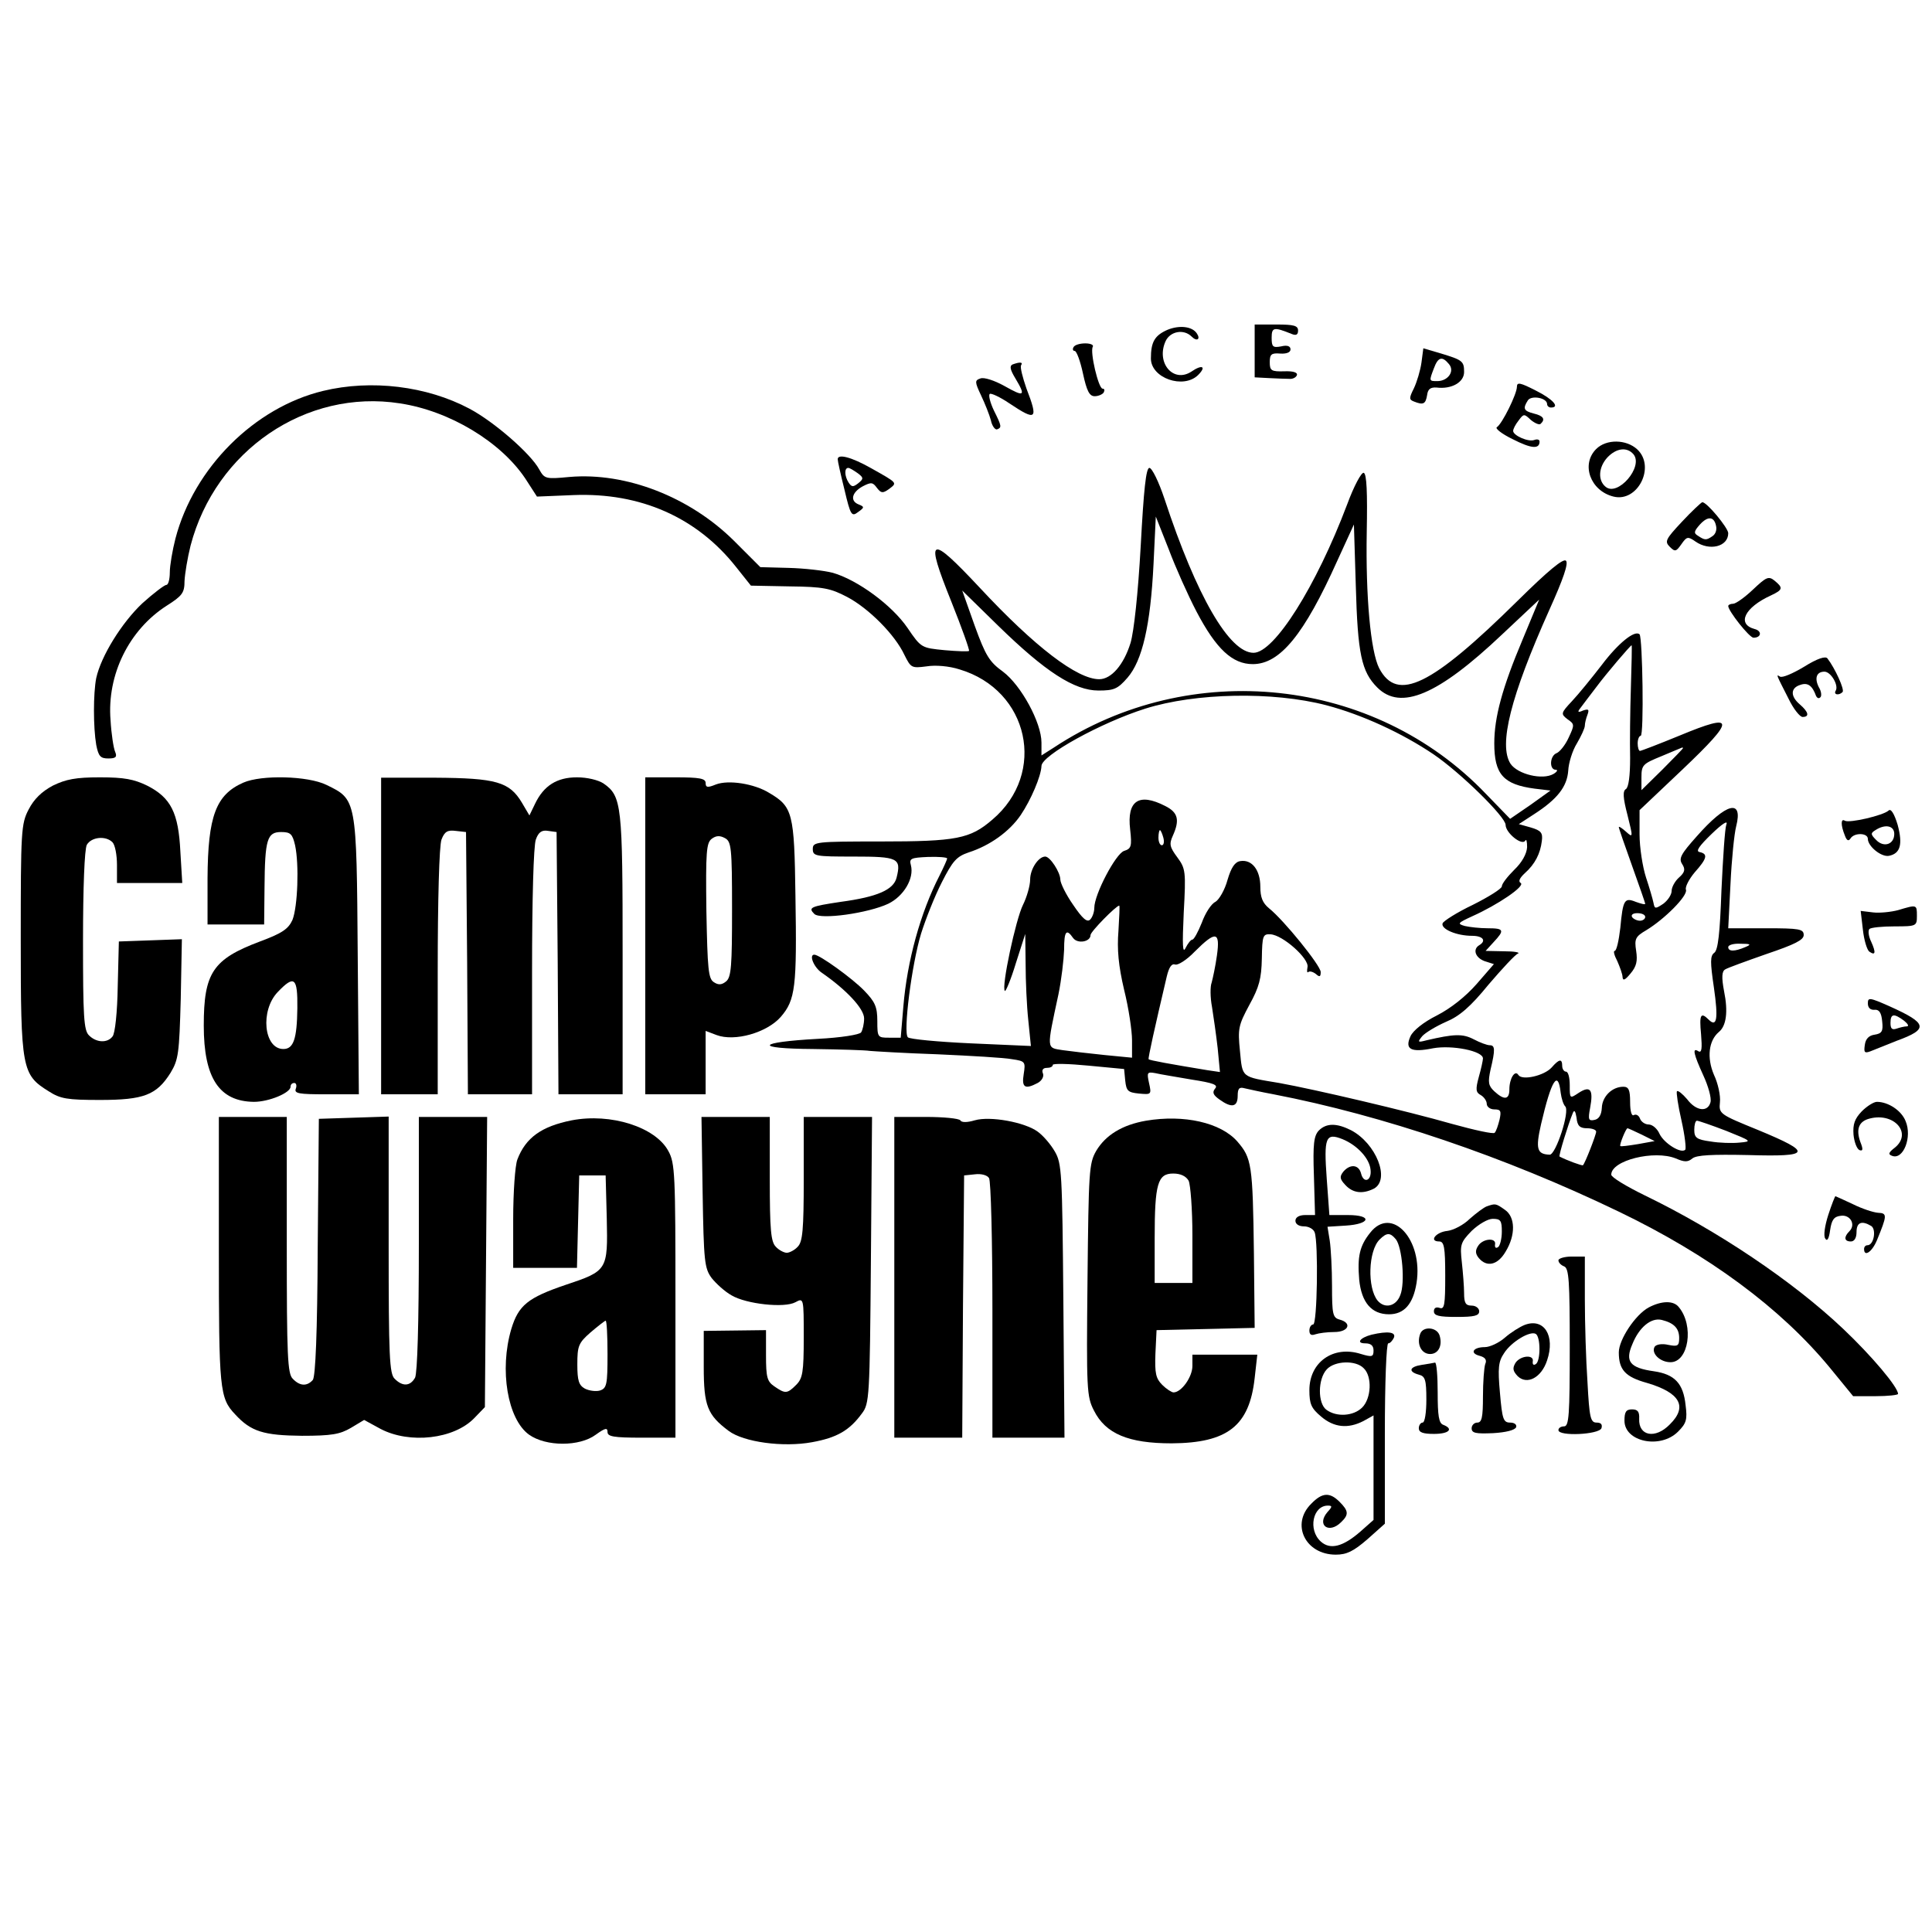<?xml version="1.0" standalone="no"?>
<!DOCTYPE svg PUBLIC "-//W3C//DTD SVG 20010904//EN"
 "http://www.w3.org/TR/2001/REC-SVG-20010904/DTD/svg10.dtd">
<svg version="1.0" xmlns="http://www.w3.org/2000/svg"
 width="512pt" height="512pt" viewBox="0 0 512 512"
 preserveAspectRatio="xMidYMid meet">
<g transform="translate(0,512) scale(0.1,-0.1)"
fill="#000000" stroke="none">
<path d="M3094 4246 c-34 -15 -44 -32 -44 -76 0 -52 86 -82 125 -44 23 23 11
29 -18 9 -48 -31 -94 24 -68 81 12 26 48 33 69 12 14 -14 24 -7 14 8 -12 19
-46 23 -78 10z"/>
<path d="M3325 4190 l0 -70 38 -2 c20 -1 45 -2 54 -2 9 -1 18 4 20 10 2 7 -10
11 -34 10 -34 -1 -38 2 -38 24 0 21 4 25 28 23 16 -1 27 3 27 11 0 9 -9 12
-25 8 -22 -4 -25 -1 -25 23 0 28 6 29 53 10 12 -5 17 -2 17 9 0 13 -11 16 -57
16 l-58 0 0 -70z"/>
<path d="M2845 4200 c-3 -5 -2 -10 3 -10 5 0 15 -27 22 -60 10 -46 17 -60 31
-60 10 0 21 5 24 10 3 6 2 10 -3 10 -11 0 -34 98 -26 111 3 5 -6 9 -20 9 -14
0 -28 -4 -31 -10z"/>
<path d="M3767 4159 c-3 -21 -12 -51 -20 -68 -13 -26 -13 -30 0 -35 25 -10 31
-7 35 17 2 16 9 21 25 20 40 -5 73 14 73 41 0 29 -4 32 -64 50 l-44 13 -5 -38z
m73 -4 c16 -19 -3 -45 -31 -45 -22 0 -22 0 -9 34 11 30 22 33 40 11z"/>
<path d="M2683 4154 c-8 -4 -6 -14 8 -37 28 -47 24 -50 -29 -20 -27 15 -55 24
-64 20 -15 -5 -15 -9 2 -45 10 -21 22 -51 26 -66 3 -15 11 -25 16 -24 13 5 13
8 -8 50 -10 21 -15 41 -11 44 3 3 27 -8 52 -25 72 -48 77 -43 45 40 -10 29
-17 56 -14 61 6 9 -4 9 -23 2z"/>
<path d="M4020 4095 c0 -19 -39 -98 -53 -107 -6 -3 13 -18 42 -32 49 -25 71
-27 71 -6 0 5 -6 7 -14 4 -16 -6 -56 12 -56 24 0 5 6 17 14 27 14 19 15 19 33
2 11 -9 23 -14 26 -10 13 12 7 21 -18 27 -27 7 -30 13 -16 35 9 14 51 7 51
-10 0 -5 5 -9 10 -9 25 0 6 22 -40 45 -41 21 -50 23 -50 10z"/>
<path d="M856 4084 c-182 -44 -342 -204 -391 -391 -8 -31 -15 -72 -15 -90 0
-18 -4 -33 -9 -33 -5 0 -34 -22 -64 -49 -54 -51 -109 -139 -122 -198 -8 -41
-8 -130 0 -177 6 -30 11 -36 32 -36 20 0 24 4 18 18 -4 9 -10 47 -12 83 -10
121 49 240 149 304 41 26 47 34 47 65 1 20 8 62 16 94 66 252 306 416 555 377
132 -20 267 -102 332 -199 l31 -48 97 4 c177 7 327 -59 431 -191 l39 -49 103
-2 c89 -1 108 -5 152 -28 57 -30 127 -100 152 -154 17 -34 19 -35 58 -30 24 4
60 1 88 -8 184 -55 232 -275 87 -398 -59 -51 -95 -58 -297 -58 -172 0 -179 -1
-179 -20 0 -19 7 -20 108 -20 118 0 127 -4 114 -56 -8 -32 -51 -51 -148 -64
-80 -12 -87 -15 -70 -32 16 -16 143 2 196 27 41 20 69 67 60 102 -5 18 0 20
45 22 28 1 51 -1 51 -4 0 -3 -9 -23 -20 -45 -51 -99 -86 -227 -96 -347 l-7
-83 -31 0 c-30 0 -31 1 -31 44 0 38 -6 51 -35 81 -31 32 -118 95 -132 95 -15
0 -1 -34 20 -48 65 -45 112 -95 112 -121 0 -14 -4 -31 -8 -37 -4 -6 -54 -14
-114 -17 -164 -9 -172 -26 -13 -27 72 -1 139 -3 150 -5 11 -1 92 -6 180 -9 88
-4 177 -9 197 -13 35 -5 36 -7 31 -39 -6 -36 3 -42 37 -24 11 6 17 17 14 25
-4 9 0 15 10 15 9 0 16 3 16 8 0 4 43 3 94 -2 l95 -9 3 -31 c3 -27 7 -31 36
-34 33 -3 34 -3 27 28 -6 28 -5 30 17 26 12 -3 56 -10 96 -17 58 -9 71 -14 62
-24 -8 -10 -5 -17 12 -29 32 -23 48 -20 48 10 0 19 4 24 18 20 9 -2 44 -10 77
-16 290 -56 612 -165 915 -311 239 -115 428 -255 558 -412 l63 -77 60 0 c32 0
59 3 59 6 0 18 -70 101 -145 172 -134 127 -334 261 -526 354 -49 24 -89 48
-89 55 0 38 114 66 171 43 23 -10 32 -10 44 0 11 9 52 11 148 9 167 -5 172 6
27 66 -103 42 -105 43 -102 74 2 17 -5 50 -16 73 -19 45 -14 90 13 113 20 16
25 54 14 108 -7 37 -6 53 3 58 6 4 56 22 110 41 74 25 98 37 98 50 0 16 -11
18 -100 18 l-100 0 6 118 c3 64 10 133 15 152 19 74 -26 63 -105 -27 -41 -46
-48 -58 -38 -73 9 -14 7 -22 -9 -36 -10 -9 -19 -25 -19 -35 0 -10 -10 -25 -22
-34 -21 -14 -23 -14 -26 2 -2 10 -11 41 -20 68 -9 28 -17 79 -17 114 l0 64
114 108 c142 135 140 151 -7 90 -56 -23 -103 -41 -106 -41 -3 0 -6 9 -6 20 0
11 4 20 8 20 9 0 5 260 -3 269 -13 12 -57 -24 -100 -81 -27 -35 -62 -78 -79
-96 -30 -32 -30 -34 -12 -48 19 -13 19 -15 3 -49 -9 -20 -24 -38 -32 -41 -18
-7 -20 -44 -2 -44 6 0 4 -5 -6 -11 -29 -17 -95 -1 -114 27 -32 50 0 178 103
408 37 82 51 123 44 130 -7 7 -47 -26 -128 -106 -229 -226 -319 -270 -367
-179 -23 45 -36 192 -33 360 2 106 0 155 -8 158 -6 2 -26 -35 -44 -84 -82
-217 -193 -393 -248 -393 -64 0 -151 150 -236 408 -15 45 -33 82 -40 82 -9 0
-15 -58 -23 -207 -7 -126 -18 -227 -27 -257 -18 -58 -51 -96 -83 -96 -58 0
-170 85 -317 243 -134 143 -145 137 -75 -37 28 -70 49 -129 47 -131 -2 -2 -31
-1 -65 2 -61 6 -62 6 -98 59 -41 60 -132 127 -198 146 -23 6 -76 12 -117 13
l-75 2 -70 70 c-117 116 -286 182 -436 169 -63 -6 -66 -5 -80 20 -22 41 -119
126 -185 161 -113 60 -260 78 -388 47z m2315 -585 c52 -99 95 -139 149 -139
72 0 136 78 224 274 l44 96 5 -162 c5 -181 15 -228 57 -270 62 -62 161 -20
330 140 l99 93 -44 -106 c-54 -128 -75 -206 -75 -275 0 -82 24 -109 107 -120
l42 -5 -53 -38 -54 -37 -64 66 c-296 310 -783 362 -1145 123 l-33 -21 0 34 c0
53 -54 152 -102 188 -36 26 -46 42 -75 122 -18 51 -33 93 -33 93 0 0 43 -42
95 -93 125 -122 202 -172 266 -172 41 0 51 4 77 34 39 45 61 138 69 302 l6
125 34 -86 c18 -48 51 -122 74 -166z m1151 -202 c-2 -61 -3 -145 -2 -186 0
-47 -4 -77 -11 -82 -9 -5 -8 -23 4 -69 15 -60 15 -61 -4 -44 -10 9 -19 15 -19
12 0 -3 16 -49 35 -102 19 -53 35 -99 35 -101 0 -3 -11 0 -25 5 -30 12 -34 6
-41 -69 -4 -34 -10 -61 -15 -61 -4 0 -1 -12 7 -27 7 -16 14 -35 14 -43 1 -10
7 -7 21 10 16 19 19 33 15 60 -5 32 -2 38 27 55 48 29 110 91 105 107 -3 7 8
28 23 46 33 37 36 49 13 54 -11 2 -1 16 32 48 29 28 44 37 39 25 -4 -11 -9
-90 -13 -175 -4 -113 -9 -158 -19 -165 -11 -8 -11 -24 -1 -92 12 -83 8 -107
-14 -85 -21 21 -25 13 -20 -39 3 -37 2 -50 -7 -45 -17 11 -13 -7 13 -64 13
-28 22 -60 19 -71 -7 -27 -38 -24 -62 8 -12 14 -24 24 -27 21 -2 -3 3 -38 12
-77 9 -40 13 -75 10 -78 -11 -11 -56 17 -68 42 -6 14 -19 25 -29 25 -9 0 -20
7 -23 16 -3 8 -10 12 -16 9 -6 -4 -10 10 -10 34 0 33 -4 41 -18 41 -30 0 -56
-26 -57 -56 -1 -19 -8 -30 -20 -32 -15 -3 -17 1 -11 32 9 48 1 60 -30 40 -24
-16 -24 -16 -24 20 0 20 -4 36 -10 36 -5 0 -10 7 -10 15 0 20 -8 19 -28 -4
-20 -22 -78 -35 -88 -20 -9 15 -24 -9 -24 -38 0 -28 -14 -29 -40 -5 -16 15
-17 24 -10 57 13 54 12 65 -2 65 -7 0 -26 7 -43 16 -29 15 -52 14 -125 -3 -23
-6 -24 -5 -11 11 8 9 36 26 63 38 36 15 65 40 113 99 36 42 71 80 78 82 6 3
-10 6 -37 6 l-49 1 21 23 c30 32 28 37 -15 37 -21 0 -48 3 -61 6 -21 6 -19 8
20 26 67 30 141 80 128 88 -7 4 -3 13 11 26 27 24 41 52 45 85 3 22 -2 28 -29
36 l-32 9 40 26 c62 40 88 73 91 116 1 20 11 53 23 72 11 19 21 40 21 47 0 6
3 19 7 29 5 14 3 16 -12 11 -13 -6 -15 -4 -8 5 5 7 25 33 44 58 26 35 90 110
93 110 1 0 0 -51 -2 -113z m-807 -46 c95 -25 201 -74 284 -130 72 -49 191
-166 191 -187 0 -21 43 -56 52 -42 3 6 5 -2 5 -17 -1 -18 -14 -41 -34 -60 -18
-18 -33 -37 -33 -44 0 -6 -35 -28 -77 -49 -42 -20 -78 -43 -80 -49 -5 -15 37
-33 78 -33 29 0 39 -13 19 -25 -18 -11 -10 -33 14 -42 l25 -8 -46 -53 c-29
-33 -68 -64 -105 -83 -36 -18 -63 -40 -70 -55 -16 -35 1 -44 60 -32 50 9 132
-7 132 -27 0 -5 -5 -28 -11 -49 -9 -33 -8 -41 5 -48 9 -5 16 -16 16 -23 0 -8
9 -15 20 -15 17 0 19 -4 14 -27 -4 -16 -9 -31 -13 -35 -3 -4 -53 7 -111 23
-122 35 -366 92 -460 109 -102 17 -97 13 -104 85 -6 59 -4 68 25 122 26 47 32
70 33 123 1 61 3 65 23 64 33 -2 103 -65 98 -87 -2 -11 -1 -16 2 -13 4 3 12 1
20 -5 10 -9 13 -8 13 5 0 17 -98 138 -137 169 -17 14 -23 29 -23 57 0 44 -22
73 -53 68 -14 -2 -24 -16 -34 -50 -7 -26 -22 -52 -32 -58 -11 -5 -27 -30 -36
-55 -10 -25 -21 -45 -25 -45 -4 0 -12 -10 -18 -22 -8 -17 -9 7 -5 93 6 110 5
117 -17 147 -20 27 -22 35 -12 57 19 42 14 62 -20 79 -70 36 -102 14 -93 -62
5 -45 3 -51 -16 -57 -22 -7 -79 -115 -79 -151 0 -11 -5 -25 -11 -31 -8 -8 -20
2 -45 39 -19 27 -34 58 -34 67 0 19 -27 61 -40 61 -18 0 -40 -33 -40 -61 0
-16 -9 -47 -19 -67 -19 -38 -58 -219 -48 -228 2 -3 16 30 29 73 l25 78 1 -80
c0 -44 3 -111 7 -148 l7 -69 -159 7 c-87 4 -162 11 -167 16 -13 12 10 193 35
275 12 38 36 99 55 136 29 57 39 68 71 79 56 18 108 55 138 99 27 40 54 103
55 130 0 28 158 115 275 152 133 42 338 46 480 9z m945 -114 c0 -1 -25 -27
-55 -57 l-55 -54 0 34 c0 33 4 36 53 56 28 12 53 22 55 23 1 0 2 0 2 -2z
m-1377 -237 c3 -11 1 -20 -4 -20 -5 0 -9 9 -9 20 0 11 2 20 4 20 2 0 6 -9 9
-20z m-119 -247 c-4 -49 0 -92 15 -156 12 -48 21 -108 21 -134 l0 -46 -72 7
c-40 4 -90 10 -112 13 -43 7 -43 -1 -11 148 8 39 14 91 15 118 0 50 6 57 24
31 12 -16 46 -10 46 8 0 9 68 78 76 78 2 0 0 -30 -2 -67z m1396 37 c0 -5 -6
-10 -14 -10 -8 0 -18 5 -21 10 -3 6 3 10 14 10 12 0 21 -4 21 -10z m-1135
-102 c-4 -29 -11 -61 -14 -72 -4 -10 -4 -39 1 -65 4 -25 11 -74 15 -109 l6
-63 -34 5 c-97 16 -153 26 -155 29 -2 2 16 83 48 219 6 25 13 35 22 32 7 -3
31 12 52 34 56 56 68 54 59 -10z m1400 22 c-28 -12 -45 -12 -45 0 0 6 15 10
33 9 27 0 29 -2 12 -9z m-489 -386 c2 -15 7 -31 12 -36 13 -13 -25 -128 -41
-128 -34 1 -38 15 -23 81 27 116 45 146 52 83z m70 -94 c13 0 24 -4 24 -9 0
-8 -29 -83 -35 -89 -2 -2 -43 13 -62 23 -3 2 23 86 35 115 4 10 7 6 10 -12 2
-22 9 -28 28 -28z m369 -7 c67 -27 69 -28 35 -31 -19 -2 -54 -1 -77 3 -37 5
-43 10 -43 31 0 13 3 24 7 24 4 0 39 -12 78 -27z m-224 -10 l34 -17 -44 -8
c-25 -4 -46 -7 -47 -5 -3 3 15 47 19 47 2 0 19 -8 38 -17z"/>
<path d="M4230 3930 c-41 -41 -15 -111 46 -126 64 -16 112 79 63 125 -29 27
-82 28 -109 1z m99 -14 c27 -33 -42 -113 -74 -86 -21 17 -19 52 5 78 24 25 52
28 69 8z"/>
<path d="M2220 3903 c0 -5 8 -41 18 -81 16 -68 19 -72 36 -59 17 12 17 14 2
20 -24 9 -19 32 10 48 23 12 27 11 38 -4 11 -14 15 -15 32 -3 22 17 24 15 -47
55 -53 30 -89 39 -89 24z m53 -37 c16 -12 16 -15 1 -27 -13 -10 -17 -10 -25 2
-11 17 -12 39 -1 39 4 0 15 -7 25 -14z"/>
<path d="M4457 3737 c-43 -46 -46 -52 -32 -66 14 -14 17 -13 31 7 14 20 17 21
37 7 37 -26 87 -14 87 22 0 14 -58 84 -69 82 -3 -1 -28 -24 -54 -52z m91 -12
c2 -10 -2 -21 -10 -26 -16 -11 -20 -11 -38 1 -12 7 -11 12 5 30 21 23 38 22
43 -5z"/>
<path d="M4646 3558 c-22 -21 -46 -38 -53 -38 -7 0 -13 -3 -13 -6 0 -13 56
-84 67 -84 21 0 23 18 3 23 -48 13 -27 57 43 89 32 15 33 20 10 39 -16 13 -22
10 -57 -23z"/>
<path d="M4781 3353 c-30 -18 -58 -30 -64 -26 -11 7 -10 6 23 -59 13 -27 30
-48 37 -48 19 0 16 13 -7 33 -26 22 -25 44 1 52 20 7 32 -2 42 -30 3 -5 7 -7
11 -3 4 3 3 16 -4 27 -12 24 -6 41 15 41 17 0 38 -36 30 -50 -7 -11 8 -14 18
-4 6 6 -20 63 -40 89 -5 7 -27 0 -62 -22z"/>
<path d="M140 3038 c-30 -16 -50 -36 -64 -63 -20 -38 -21 -57 -21 -345 0 -343
3 -358 74 -402 31 -20 49 -23 136 -23 116 0 150 13 187 72 21 35 23 51 27 196
l3 158 -83 -3 -84 -3 -3 -119 c-1 -67 -7 -126 -14 -133 -14 -18 -43 -16 -62 3
-14 13 -16 50 -16 250 0 143 4 243 10 255 12 21 50 25 68 7 7 -7 12 -34 12
-60 l0 -48 86 0 87 0 -5 83 c-5 103 -25 143 -88 175 -35 17 -61 22 -125 22
-64 0 -90 -5 -125 -22z"/>
<path d="M645 3046 c-73 -32 -94 -89 -95 -253 l0 -123 75 0 75 0 1 98 c1 128
7 147 44 147 25 0 30 -5 37 -35 11 -51 7 -163 -7 -198 -11 -24 -27 -35 -86
-57 -125 -47 -149 -83 -149 -223 0 -139 41 -201 133 -202 40 0 97 24 97 40 0
6 4 10 10 10 5 0 7 -7 4 -15 -5 -13 8 -15 80 -15 l87 0 -3 368 c-3 416 -3 413
-83 452 -49 24 -172 27 -220 6z m143 -598 c-1 -81 -10 -108 -37 -108 -52 0
-62 102 -15 151 44 46 53 39 52 -43z"/>
<path d="M1010 2640 l0 -420 75 0 75 0 0 324 c0 192 4 335 10 351 8 21 16 26
38 23 l27 -3 3 -347 2 -348 85 0 85 0 0 324 c0 193 4 335 10 351 7 20 16 26
33 23 l22 -3 3 -347 2 -348 85 0 85 0 0 370 c0 398 -2 420 -51 454 -14 9 -43
16 -70 16 -53 0 -88 -22 -111 -70 l-15 -31 -20 34 c-33 55 -68 65 -230 66
l-143 0 0 -419z"/>
<path d="M1710 2640 l0 -420 80 0 80 0 0 84 0 84 29 -11 c48 -18 133 6 170 48
39 45 43 79 39 321 -3 220 -7 236 -70 273 -39 24 -107 35 -141 22 -22 -9 -27
-8 -27 4 0 12 -16 15 -80 15 l-80 0 0 -420z m230 71 c0 -151 -2 -181 -16 -192
-11 -9 -20 -10 -32 -2 -15 9 -17 35 -20 189 -2 157 0 180 14 191 12 9 22 9 35
2 17 -9 19 -24 19 -188z"/>
<path d="M5005 2972 c-14 -13 -104 -34 -116 -27 -11 7 -11 -12 0 -39 5 -14 10
-16 15 -8 10 16 46 15 46 -1 0 -20 36 -49 56 -45 30 6 37 30 23 82 -9 30 -18
44 -24 38z m15 -62 c0 -28 -28 -37 -48 -16 -15 15 -15 18 -2 26 26 17 50 12
50 -10z"/>
<path d="M5030 2708 c-19 -5 -49 -8 -66 -6 l-33 4 6 -51 c3 -27 11 -53 17 -57
16 -11 18 -3 5 26 -7 14 -9 29 -5 34 4 4 34 7 67 7 58 0 59 1 59 28 0 30 0 30
-50 15z"/>
<path d="M4950 2461 c0 -12 7 -18 18 -17 12 1 18 -8 20 -31 3 -26 -1 -32 -20
-35 -15 -2 -24 -11 -26 -27 -3 -20 -1 -23 15 -17 10 4 42 17 70 28 85 31 81
46 -19 91 -54 24 -58 24 -58 8z m96 -46 c10 -8 14 -15 7 -15 -6 0 -18 -3 -27
-6 -12 -4 -16 0 -16 15 0 25 9 26 36 6z"/>
<path d="M4934 2175 c-19 -20 -24 -34 -22 -62 2 -20 9 -38 16 -41 9 -3 10 2 2
22 -12 34 -4 55 26 62 64 16 112 -39 66 -77 -17 -13 -19 -18 -8 -22 30 -12 54
50 36 92 -11 28 -46 51 -76 51 -8 0 -26 -11 -40 -25z"/>
<path d="M580 1806 c0 -368 2 -391 43 -434 42 -46 76 -56 177 -57 79 0 101 4
130 21 l35 21 44 -24 c77 -40 194 -27 248 29 l28 29 3 385 3 384 -91 0 -90 0
0 -336 c0 -212 -4 -342 -10 -355 -13 -23 -33 -24 -54 -3 -14 13 -16 60 -16
355 l0 340 -92 -3 -93 -3 -3 -339 c-1 -230 -6 -344 -13 -353 -15 -17 -34 -17
-53 3 -14 13 -16 60 -16 355 l0 339 -90 0 -90 0 0 -354z"/>
<path d="M1515 2151 c-80 -16 -122 -46 -144 -104 -6 -16 -11 -87 -11 -158 l0
-129 85 0 84 0 3 123 3 122 35 0 35 0 3 -114 c3 -137 2 -139 -109 -176 -100
-34 -125 -54 -144 -117 -32 -108 -10 -239 47 -280 45 -32 134 -32 177 0 25 18
31 19 31 7 0 -12 16 -15 90 -15 l90 0 0 363 c0 335 -1 365 -19 397 -34 63
-152 101 -256 81z m95 -620 c0 -80 -2 -90 -20 -96 -10 -3 -28 -1 -40 5 -16 9
-20 21 -20 64 0 49 3 57 35 85 20 17 38 31 40 31 3 0 5 -40 5 -89z"/>
<path d="M1862 1961 c3 -185 5 -202 24 -228 12 -15 35 -36 53 -46 39 -23 140
-34 169 -18 22 12 22 11 22 -94 0 -92 -3 -108 -20 -125 -24 -24 -29 -24 -58
-4 -19 13 -22 24 -22 82 l0 67 -82 -1 -83 -1 0 -96 c0 -103 10 -127 66 -169
40 -30 145 -44 221 -30 66 12 99 31 132 76 20 26 21 42 24 407 l3 379 -91 0
-90 0 0 -164 c0 -136 -3 -167 -16 -180 -8 -9 -22 -16 -29 -16 -7 0 -21 7 -29
16 -13 13 -16 44 -16 180 l0 164 -91 0 -90 0 3 -199z"/>
<path d="M2370 1735 l0 -425 90 0 90 0 2 348 3 347 29 3 c16 2 32 -2 37 -10 5
-7 9 -165 9 -350 l0 -338 96 0 95 0 -3 363 c-3 341 -4 364 -23 396 -11 19 -31
42 -45 52 -34 25 -126 42 -167 30 -20 -6 -35 -6 -38 0 -4 5 -44 9 -91 9 l-84
0 0 -425z"/>
<path d="M3037 2150 c-63 -11 -107 -38 -132 -80 -19 -33 -20 -54 -23 -342 -3
-291 -2 -309 17 -346 31 -62 92 -87 206 -87 148 1 206 46 220 173 l7 62 -86 0
-86 0 0 -30 c0 -29 -29 -70 -50 -70 -5 0 -19 9 -30 20 -17 17 -20 31 -18 83
l3 62 130 3 130 3 -2 197 c-3 237 -6 253 -44 297 -44 50 -141 72 -242 55z
m113 -159 c5 -11 10 -76 10 -145 l0 -126 -50 0 -50 0 0 119 c0 144 8 171 49
171 20 0 34 -7 41 -19z"/>
<path d="M3495 2124 c-13 -14 -16 -35 -13 -120 l3 -104 -26 0 c-16 0 -26 -6
-26 -15 0 -9 9 -15 23 -15 12 0 25 -7 28 -16 10 -27 7 -244 -4 -244 -5 0 -10
-7 -10 -16 0 -11 5 -14 16 -10 9 3 31 6 50 6 38 0 48 24 14 33 -18 5 -20 14
-20 89 0 45 -3 100 -6 120 l-6 37 48 3 c66 4 72 28 6 28 l-49 0 -7 96 c-8 110
-3 123 42 105 39 -16 71 -51 74 -80 4 -30 -18 -39 -25 -11 -6 24 -29 26 -47 5
-10 -13 -10 -19 5 -35 20 -22 46 -25 76 -10 44 24 6 120 -61 155 -38 19 -65
19 -85 -1z"/>
<path d="M4845 1900 c-9 -28 -13 -55 -8 -62 5 -9 10 -1 13 22 4 27 10 36 28
38 25 4 41 -23 23 -41 -15 -15 -14 -27 4 -27 9 0 15 9 15 25 0 26 14 31 39 16
14 -9 7 -51 -10 -51 -5 0 -9 -4 -9 -10 0 -22 21 -8 34 23 27 66 28 72 3 73
-13 1 -43 11 -67 23 -24 11 -45 21 -46 21 -1 0 -10 -22 -19 -50z"/>
<path d="M3940 1923 c-8 -3 -28 -18 -45 -33 -16 -16 -43 -30 -59 -32 -31 -3
-50 -28 -22 -28 13 0 16 -15 16 -91 0 -77 -2 -90 -15 -85 -9 3 -15 0 -15 -9 0
-12 14 -15 60 -15 47 0 60 3 60 15 0 8 -9 15 -20 15 -16 0 -20 7 -20 33 0 17
-3 55 -6 82 -5 46 -4 52 26 83 19 18 43 32 56 32 21 0 24 -5 24 -34 0 -19 -5
-38 -10 -41 -6 -4 -9 -1 -8 7 4 19 -33 16 -45 -4 -8 -12 -7 -21 2 -32 21 -25
50 -19 71 17 27 44 26 92 -2 111 -24 17 -25 17 -48 9z"/>
<path d="M3631 1853 c-28 -35 -34 -63 -29 -124 6 -61 33 -92 79 -92 40 0 64
27 73 83 18 115 -66 206 -123 133z m68 -17 c17 -21 25 -116 12 -148 -11 -30
-41 -37 -60 -15 -28 34 -25 132 5 162 19 19 28 19 43 1z"/>
<path d="M4130 1780 c0 -6 7 -13 15 -16 13 -5 15 -39 15 -215 0 -179 -2 -209
-15 -209 -8 0 -15 -4 -15 -10 0 -17 107 -12 114 5 3 10 -1 15 -13 15 -16 0
-19 13 -24 107 -4 58 -7 157 -7 220 l0 113 -35 0 c-19 0 -35 -5 -35 -10z"/>
<path d="M4369 1655 c-35 -19 -79 -85 -79 -119 0 -46 17 -65 75 -81 88 -26
108 -63 60 -110 -38 -39 -83 -31 -81 15 1 19 -4 25 -19 25 -16 0 -20 -7 -20
-30 0 -56 95 -76 142 -29 22 22 25 32 20 70 -6 58 -29 82 -84 90 -64 9 -77 26
-57 72 18 45 50 71 78 64 32 -8 46 -22 46 -48 0 -21 -4 -23 -29 -18 -17 4 -32
1 -36 -5 -10 -17 14 -41 42 -41 48 0 63 97 22 146 -14 18 -46 17 -80 -1z"/>
<path d="M4041 1609 c-13 -5 -37 -20 -53 -34 -16 -14 -40 -25 -53 -25 -31 0
-41 -16 -14 -23 15 -4 20 -11 15 -22 -3 -9 -6 -48 -6 -86 0 -55 -3 -69 -15
-69 -8 0 -15 -7 -15 -15 0 -13 11 -15 57 -13 34 2 58 8 61 16 2 7 -5 12 -16
12 -18 0 -21 9 -27 79 -6 66 -4 83 11 105 19 30 69 60 84 51 13 -8 13 -72 0
-80 -6 -4 -9 -1 -8 7 4 19 -33 16 -46 -4 -8 -14 -7 -21 6 -35 25 -24 63 -4 78
42 22 65 -8 113 -59 94z"/>
<path d="M3764 1586 c-10 -26 1 -51 22 -54 24 -3 38 20 29 49 -7 22 -43 25
-51 5z"/>
<path d="M3635 1583 c-31 -8 -42 -23 -17 -23 15 0 22 -6 22 -19 0 -17 -4 -18
-34 -9 -73 23 -136 -22 -136 -96 0 -37 5 -48 31 -70 34 -29 71 -33 112 -12
l27 15 0 -139 0 -138 -35 -31 c-46 -40 -80 -49 -105 -26 -34 31 -21 95 19 95
12 0 12 -3 -1 -17 -30 -35 4 -59 36 -27 21 20 20 30 -4 54 -26 26 -46 25 -75
-5 -55 -54 -16 -135 65 -135 29 0 47 9 84 41 l46 41 0 239 c0 134 4 239 9 239
5 0 11 7 15 15 6 15 -16 18 -59 8z m-21 -89 c23 -22 20 -80 -4 -104 -23 -23
-68 -26 -95 -6 -23 17 -23 81 1 107 21 23 77 25 98 3z"/>
<path d="M3768 1503 c-33 -5 -37 -18 -8 -26 17 -4 20 -14 20 -66 0 -34 -4 -61
-10 -61 -5 0 -10 -7 -10 -15 0 -11 11 -15 40 -15 40 0 53 13 25 24 -12 4 -15
24 -15 86 0 44 -3 79 -7 79 -5 -1 -20 -4 -35 -6z"/>
</g>
</svg>
